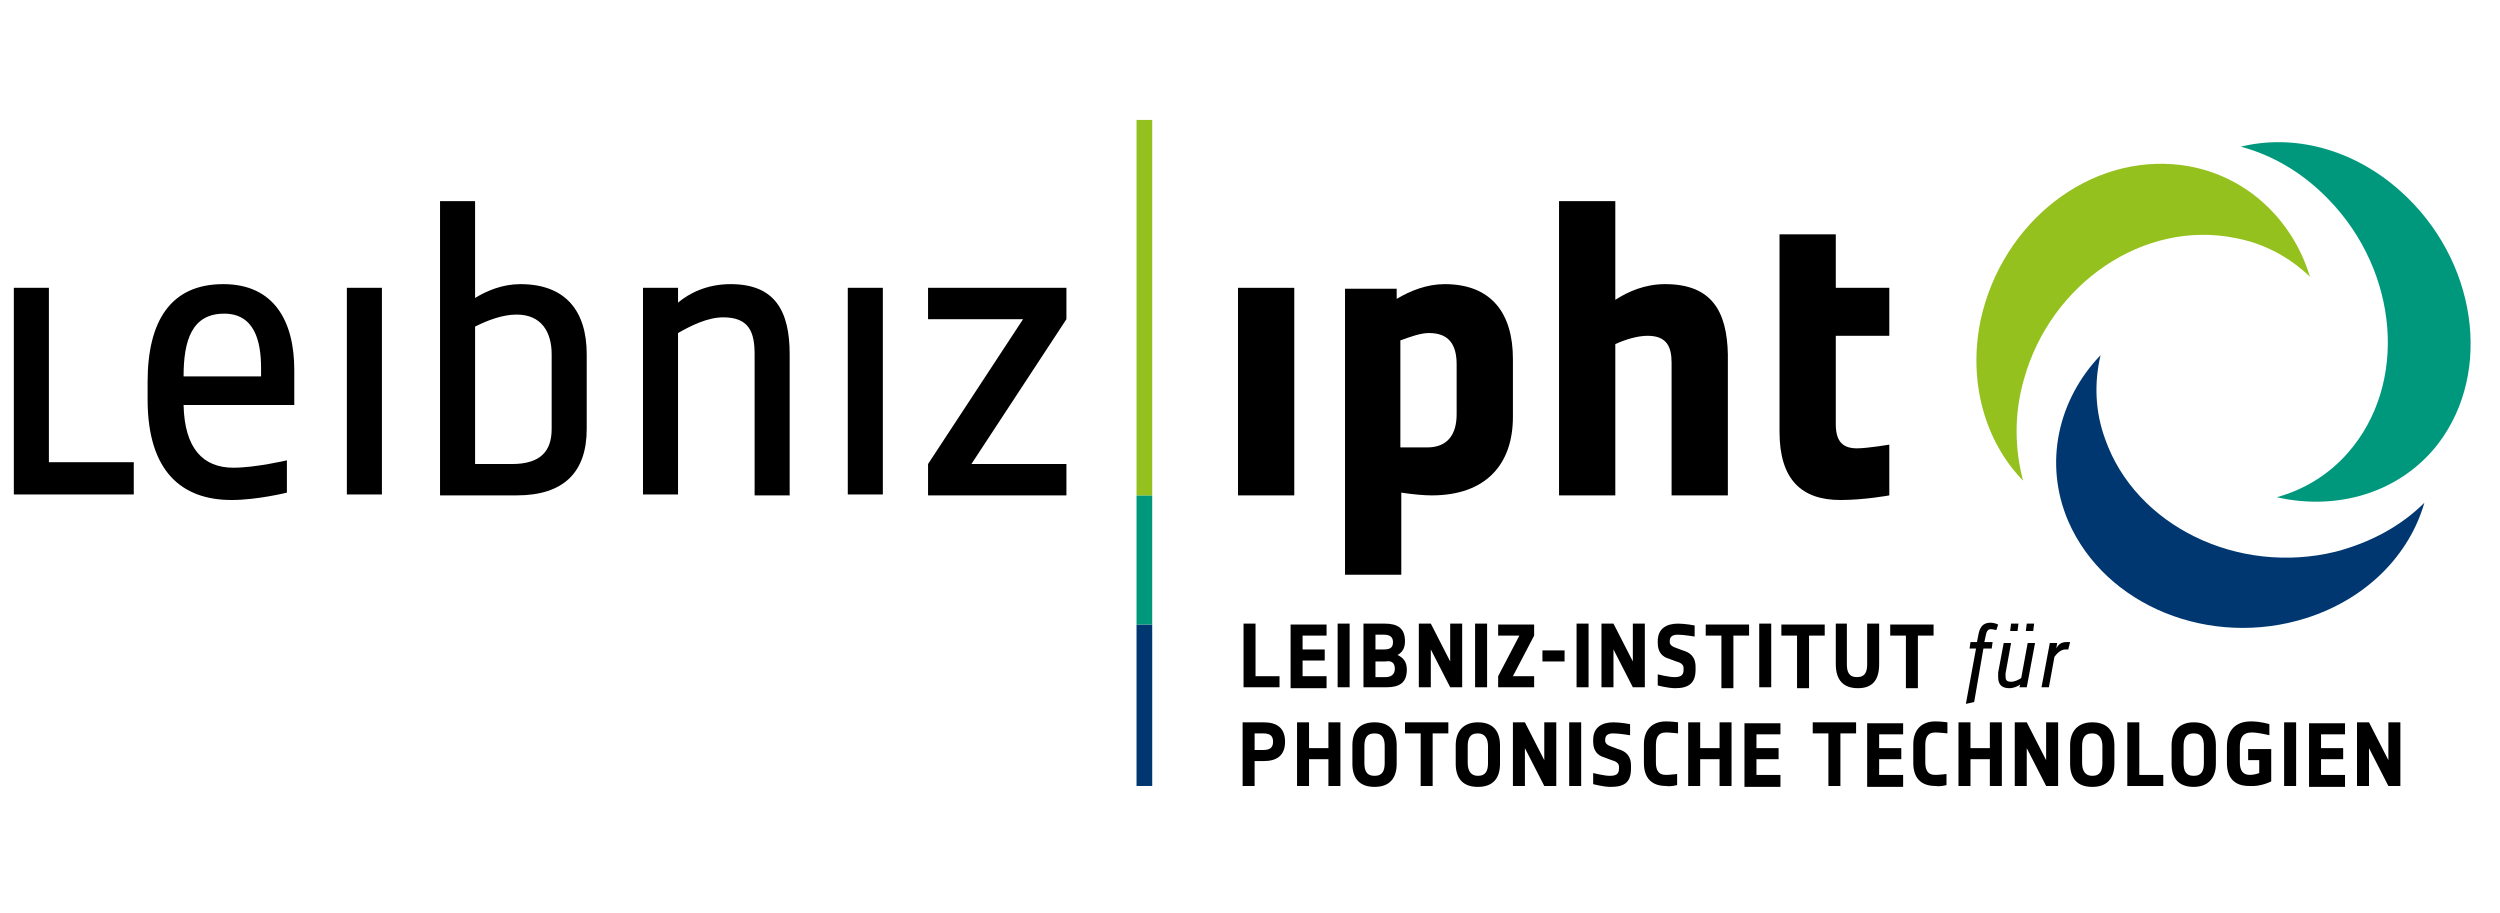<?xml version="1.0" encoding="UTF-8"?>
<svg xmlns="http://www.w3.org/2000/svg" xmlns:xlink="http://www.w3.org/1999/xlink" version="1.0" id="Ebene_1" x="0px" y="0px" viewBox="0 0 271 99" xml:space="preserve">
<g>
	<rect x="123.2" y="67.7" fill="#003770" width="1.7" height="17.5"></rect>
	<rect x="123.2" y="53.7" fill="#00987C" width="1.7" height="14"></rect>
	<rect x="123.2" y="13" fill="#95C11F" width="1.7" height="40.7"></rect>
	<g>
		<defs>
			<rect id="SVGID_1_" x="1.5" y="13" width="266.3" height="72.3"></rect>
		</defs>
		<clipPath id="SVGID_00000116917130080890076790000006468195359233811903_">
			<use xlink:href="#SVGID_1_" overflow="visible"></use>
		</clipPath>
		<path clip-path="url(#SVGID_00000116917130080890076790000006468195359233811903_)" fill="#003770" d="M224.2,56.5    c4,9.2,15.4,13.8,25.8,10.5c6.6-2.1,11.2-6.9,12.8-12.5c-2.5,2.5-5.8,4.3-9.6,5.3c-10.6,2.6-21.7-2.8-25-12.2    c-1.1-3-1.2-6.1-0.5-9.1C223.1,43.3,221.5,50.2,224.2,56.5"></path>
		<path clip-path="url(#SVGID_00000116917130080890076790000006468195359233811903_)" fill="#00987C" d="M264.3,48.1    c6-7.9,4.1-20-4-27.3c-5.2-4.7-11.7-6.3-17.4-4.9c3.4,0.9,6.7,2.8,9.5,5.7c7.6,7.8,8.7,20,2.1,27.5c-2.1,2.4-4.8,4-7.7,4.8    C253.4,55.4,260.2,53.4,264.3,48.1"></path>
		<path clip-path="url(#SVGID_00000116917130080890076790000006468195359233811903_)" fill="#95C11F" d="M236.5,17.9    c-10-1.3-19.5,6.2-21.8,16.8c-1.4,6.7,0.5,13.2,4.6,17.4c-0.9-3.4-1-7.2,0.1-11c2.9-10.4,13-17.3,22.9-15.3    c3.2,0.6,5.9,2.1,8.1,4.2C248.5,23.7,243.3,18.8,236.5,17.9"></path>
	</g>
	<rect x="134.2" y="31.2" width="6.1" height="22.5"></rect>
	<g>
		<defs>
			<rect id="SVGID_00000126289010827885561600000004734817432143939460_" x="1.5" y="13" width="266.3" height="72.3"></rect>
		</defs>
		<clipPath id="SVGID_00000075843633157268132980000007278001438681850554_">
			<use xlink:href="#SVGID_00000126289010827885561600000004734817432143939460_" overflow="visible"></use>
		</clipPath>
		<path clip-path="url(#SVGID_00000075843633157268132980000007278001438681850554_)" d="M157.9,44.9c0,2.1-0.9,3.6-3.2,3.6h-2.9    V36.9c1.1-0.4,2.2-0.8,3.1-0.8c2.2,0,3,1.3,3,3.4V44.9z M164,45.2v-6.3c0-4.9-2.3-8.1-7.4-8.1c-1.9,0-3.7,0.7-5.2,1.6v-1.1h-5.6    v31h6.1v-8.9c1.3,0.2,2.5,0.3,3.3,0.3C161.1,53.7,164,50.3,164,45.2"></path>
		<path clip-path="url(#SVGID_00000075843633157268132980000007278001438681850554_)" d="M180.5,30.8c-2.2,0-4,0.8-5.4,1.7V21.8H169    v31.9h6.1V37.3c1.1-0.5,2.4-0.9,3.5-0.9c2,0,2.6,1.1,2.6,2.9v14.4h6.1V38.4C187.2,33.8,185.6,30.8,180.5,30.8"></path>
		<path clip-path="url(#SVGID_00000075843633157268132980000007278001438681850554_)" d="M204.8,36.4v-5.2H199v-5.8h-6.1v21.4    c0,5.2,2.4,7.4,6.6,7.4c2.6,0,5.3-0.5,5.3-0.5v-5.5c0,0-2.4,0.4-3.5,0.4c-1.5,0-2.3-0.7-2.3-2.6v-9.6H204.8z"></path>
		<path clip-path="url(#SVGID_00000075843633157268132980000007278001438681850554_)" d="M115.6,53.7v-3.4h-10.3l10.3-15.7v-3.4h-15    v3.4h10.3l-10.3,15.7v3.4H115.6z M95.7,31.2h-3.8v22.4h3.8V31.2z M85.6,53.7V38.4c0-4.7-1.6-7.6-6.4-7.6c-2.6,0-4.5,1-5.7,2v-1.6    h-3.8v22.4h3.8V36.1c1.4-0.8,3.2-1.7,4.9-1.7c2.8,0,3.4,1.6,3.4,4v15.3H85.6z M59.8,46.5c0,2.4-1.2,3.8-4.3,3.8h-4V35.4    c1.4-0.7,3-1.3,4.5-1.3c2.7,0,3.8,1.9,3.8,4.3V46.5z M63.6,46.5v-8.1c0-4.7-2.3-7.6-7.2-7.6c-1.9,0-3.6,0.7-4.9,1.5V21.8h-3.8    v31.9H56C61.1,53.7,63.6,51.2,63.6,46.5 M41.4,31.2h-3.8v22.4h3.8V31.2z M28.3,40.8h-8.4c0-3.9,0.9-6.8,4.4-6.8c3.3,0,4,3,4,5.9    V40.8z M31.9,43.8v-3.7c0-5.3-2.2-9.3-7.7-9.3c-5.7,0-8.2,4-8.2,10.6v1.9c0,7.8,3.7,10.9,9.1,10.9c2.8,0,6-0.8,6-0.8v-3.5    c0,0-3.4,0.8-5.8,0.8c-3.3,0-5.3-2.1-5.4-6.8H31.9z M14.5,53.7v-3.6H5.3V31.2H1.5v22.4H14.5z"></path>
		<path clip-path="url(#SVGID_00000075843633157268132980000007278001438681850554_)" d="M260.2,85.2v-6.9h-1.3v4.1l-2.1-4.1h-1.3    v6.9h1.3v-4.1l2.1,4.1H260.2z M254.2,85.2V84h-2.6v-1.7h2.4v-1.2h-2.4v-1.5h2.6v-1.2h-3.9v6.9H254.2z M248.9,78.3h-1.3v6.9h1.3    V78.3z M246.2,84.7v-3.5h-2.5v1.2h1.2v1.4c0,0-0.5,0.2-1,0.2c-0.8,0-1.1-0.5-1.1-1.4v-1.7c0-0.9,0.3-1.5,1.3-1.5    c0.7,0,1.9,0.3,1.9,0.3v-1.2c0,0-0.9-0.3-2-0.3c-1.7,0-2.6,1-2.6,2.7v1.8c0,1.6,0.8,2.5,2.4,2.5C245.1,85.3,246.2,84.7,246.2,84.7     M238.9,82.7c0,0.8-0.2,1.4-1.1,1.4s-1.1-0.6-1.1-1.4v-1.8c0-0.8,0.2-1.4,1.1-1.4s1.1,0.6,1.1,1.4V82.7z M240.2,82.8v-2    c0-1.6-0.8-2.5-2.4-2.5c-1.5,0-2.4,0.9-2.4,2.5v2c0,1.6,0.8,2.5,2.4,2.5C239.3,85.3,240.2,84.4,240.2,82.8 M234.5,85.2V84h-2.6    v-5.7h-1.3v6.9H234.5z M227.9,82.7c0,0.8-0.2,1.4-1.1,1.4c-0.8,0-1.1-0.6-1.1-1.4v-1.8c0-0.8,0.2-1.4,1.1-1.4    c0.8,0,1.1,0.6,1.1,1.4V82.7z M229.2,82.8v-2c0-1.6-0.8-2.5-2.4-2.5c-1.5,0-2.4,0.9-2.4,2.5v2c0,1.6,0.8,2.5,2.4,2.5    C228.4,85.3,229.2,84.4,229.2,82.8 M223.1,85.2v-6.9h-1.3v4.1l-2.1-4.1h-1.3v6.9h1.3v-4.1l2.1,4.1H223.1z M217,85.2v-6.9h-1.3v2.8    h-2.1v-2.8h-1.3v6.9h1.3v-2.9h2.1v2.9H217z M211,85.1v-1.2c0,0-0.8,0.1-1.2,0.1c-0.9,0-1.1-0.6-1.1-1.4v-1.8    c0-0.8,0.2-1.4,1.1-1.4c0.4,0,1.3,0.1,1.3,0.1v-1.2c0,0-0.7-0.1-1.3-0.1c-1.5,0-2.4,0.9-2.4,2.5v2c0,1.6,0.8,2.5,2.4,2.5    C210.3,85.3,211,85.1,211,85.1 M206.3,85.2V84h-2.6v-1.7h2.4v-1.2h-2.4v-1.5h2.6v-1.2h-3.9v6.9H206.3z M201.2,79.5v-1.2h-4.7v1.2    h1.7v5.7h1.3v-5.7H201.2z M193,85.2V84h-2.6v-1.7h2.4v-1.2h-2.4v-1.5h2.6v-1.2h-3.9v6.9H193z M187.7,85.2v-6.9h-1.3v2.8h-2.1v-2.8    H183v6.9h1.3v-2.9h2.1v2.9H187.7z M181.8,85.1v-1.2c0,0-0.8,0.1-1.2,0.1c-0.9,0-1.1-0.6-1.1-1.4v-1.8c0-0.8,0.2-1.4,1.1-1.4    c0.4,0,1.3,0.1,1.3,0.1v-1.2c0,0-0.7-0.1-1.3-0.1c-1.5,0-2.4,0.9-2.4,2.5v2c0,1.6,0.8,2.5,2.4,2.5    C181.1,85.3,181.8,85.1,181.8,85.1 M176.8,83.3V83c0-1.2-0.7-1.6-1.4-1.8l-0.8-0.3c-0.3-0.1-0.6-0.3-0.6-0.6v-0.1    c0-0.5,0.3-0.7,0.9-0.7c0.6,0,1.8,0.2,1.8,0.2v-1.2c0,0-1-0.2-1.8-0.2c-1.2,0-2.2,0.5-2.2,1.9v0.2c0,1,0.5,1.5,1.2,1.7l0.8,0.3    c0.4,0.1,0.8,0.3,0.8,0.7v0.2c0,0.6-0.3,0.8-1,0.8c-0.6,0-1.8-0.3-1.8-0.3V85c0,0,1.1,0.3,1.9,0.3    C176.1,85.3,176.8,84.8,176.8,83.3 M171.4,78.3h-1.3v6.9h1.3V78.3z M168.7,85.2v-6.9h-1.3v4.1l-2.1-4.1H164v6.9h1.3v-4.1l2.1,4.1    H168.7z M161.3,82.7c0,0.8-0.2,1.4-1.1,1.4c-0.8,0-1.1-0.6-1.1-1.4v-1.8c0-0.8,0.2-1.4,1.1-1.4c0.8,0,1.1,0.6,1.1,1.4V82.7z     M162.6,82.8v-2c0-1.6-0.8-2.5-2.4-2.5c-1.5,0-2.4,0.9-2.4,2.5v2c0,1.6,0.8,2.5,2.4,2.5C161.8,85.3,162.6,84.4,162.6,82.8     M157,79.5v-1.2h-4.7v1.2h1.7v5.7h1.3v-5.7H157z M150.1,82.7c0,0.8-0.2,1.4-1.1,1.4s-1.1-0.6-1.1-1.4v-1.8c0-0.8,0.2-1.4,1.1-1.4    s1.1,0.6,1.1,1.4V82.7z M151.4,82.8v-2c0-1.6-0.8-2.5-2.4-2.5s-2.4,0.9-2.4,2.5v2c0,1.6,0.8,2.5,2.4,2.5S151.4,84.4,151.4,82.8     M145.3,85.2v-6.9H144v2.8h-2.1v-2.8h-1.3v6.9h1.3v-2.9h2.1v2.9H145.3z M138,80.4c0,0.7-0.4,0.9-1.1,0.9h-0.9v-1.8h0.9    C137.6,79.5,138,79.7,138,80.4 M139.3,80.4c0-1.5-0.9-2.1-2.3-2.1h-2.3v6.9h1.3v-2.7h1C138.4,82.5,139.3,81.9,139.3,80.4"></path>
		<path clip-path="url(#SVGID_00000075843633157268132980000007278001438681850554_)" d="M224.4,69.6c0,0-0.2,0-0.4,0    c-0.6,0-0.9,0.3-1.1,0.7l0.1-0.6h-0.8l-0.9,4.8h0.8l0.6-3.3c0.3-0.4,0.7-0.8,1.2-0.8c0.1,0,0.3,0,0.3,0L224.4,69.6z M220.6,69.7    h-0.8l-0.7,3.8c-0.3,0.2-0.7,0.4-1.1,0.4c-0.5,0-0.6-0.2-0.6-0.6c0-0.1,0-0.2,0-0.3l0.6-3.3h-0.8l-0.6,3.2c0,0.2,0,0.4,0,0.5    c0,0.7,0.3,1.2,1.2,1.2c0.5,0,0.9-0.2,1.2-0.4l-0.1,0.3h0.8L220.6,69.7z M218.8,67.6H218l-0.1,0.8h0.8L218.8,67.6z M220.5,67.6    h-0.8l-0.1,0.8h0.8L220.5,67.6z M216.6,67.7c0,0-0.4-0.2-0.8-0.2c-0.7,0-1.1,0.3-1.3,1.1l-0.2,1h-0.7l-0.1,0.7h0.7l-1.1,6l0.9-0.2    l1-5.8h0.9l0.1-0.7h-0.9l0.2-0.9c0.1-0.4,0.3-0.5,0.5-0.5c0.2,0,0.6,0.1,0.6,0.1L216.6,67.7z M209.6,68.9v-1.2h-4.7v1.2h1.7v5.7    h1.3v-5.7H209.6z M203.7,72v-4.4h-1.3V72c0,0.8-0.2,1.4-1.1,1.4s-1.1-0.6-1.1-1.4v-4.4H199V72c0,1.8,0.9,2.6,2.4,2.6    C202.9,74.6,203.7,73.8,203.7,72 M197.8,68.9v-1.2h-4.7v1.2h1.7v5.7h1.3v-5.7H197.8z M192,67.6h-1.3v6.9h1.3V67.6z M189.6,68.9    v-1.2h-4.7v1.2h1.7v5.7h1.3v-5.7H189.6z M183.8,72.6v-0.3c0-1.2-0.7-1.6-1.4-1.8l-0.8-0.3c-0.3-0.1-0.6-0.3-0.6-0.6v-0.1    c0-0.5,0.3-0.7,0.9-0.7c0.6,0,1.8,0.2,1.8,0.2v-1.2c0,0-1-0.2-1.8-0.2c-1.2,0-2.2,0.5-2.2,1.9v0.2c0,1,0.5,1.5,1.2,1.7l0.8,0.3    c0.4,0.1,0.8,0.3,0.8,0.7v0.2c0,0.6-0.3,0.8-1,0.8c-0.6,0-1.8-0.3-1.8-0.3v1.2c0,0,1.1,0.3,1.9,0.3    C183,74.6,183.8,74.1,183.8,72.6 M178.3,74.5v-6.9H177v4.1l-2.1-4.1h-1.3v6.9h1.3v-4.1l2.1,4.1H178.3z M172.2,67.6h-1.3v6.9h1.3    V67.6z M169.6,70.5h-2.4v1.2h2.4V70.5z M166.3,74.5v-1.2H164l2.3-4.4v-1.2h-3.9v1.2h2.3l-2.3,4.4v1.2H166.3z M161.2,67.6h-1.3v6.9    h1.3V67.6z M158.5,74.5v-6.9h-1.3v4.1l-2.1-4.1h-1.3v6.9h1.3v-4.1l2.1,4.1H158.5z M151.2,72.5c0,0.6-0.4,0.9-1,0.9h-1.1v-1.7h1.1    C150.8,71.6,151.2,71.8,151.2,72.5 M151,69.6c0,0.6-0.3,0.8-1,0.8h-0.9v-1.6h0.9C150.6,68.8,151,69,151,69.6 M152.5,72.6    c0-0.9-0.4-1.3-1-1.6c0.5-0.3,0.8-0.7,0.8-1.5c0-1.4-0.8-1.9-2.2-1.9h-2.3v6.9h2.5C151.7,74.5,152.5,74,152.5,72.6 M146.4,67.6    H145v6.9h1.3V67.6z M143.8,74.5v-1.2h-2.6v-1.7h2.4v-1.2h-2.4v-1.5h2.6v-1.2h-3.9v6.9H143.8z M138.7,74.5v-1.2h-2.6v-5.7h-1.3v6.9    H138.7z"></path>
	</g>
</g>
</svg>
